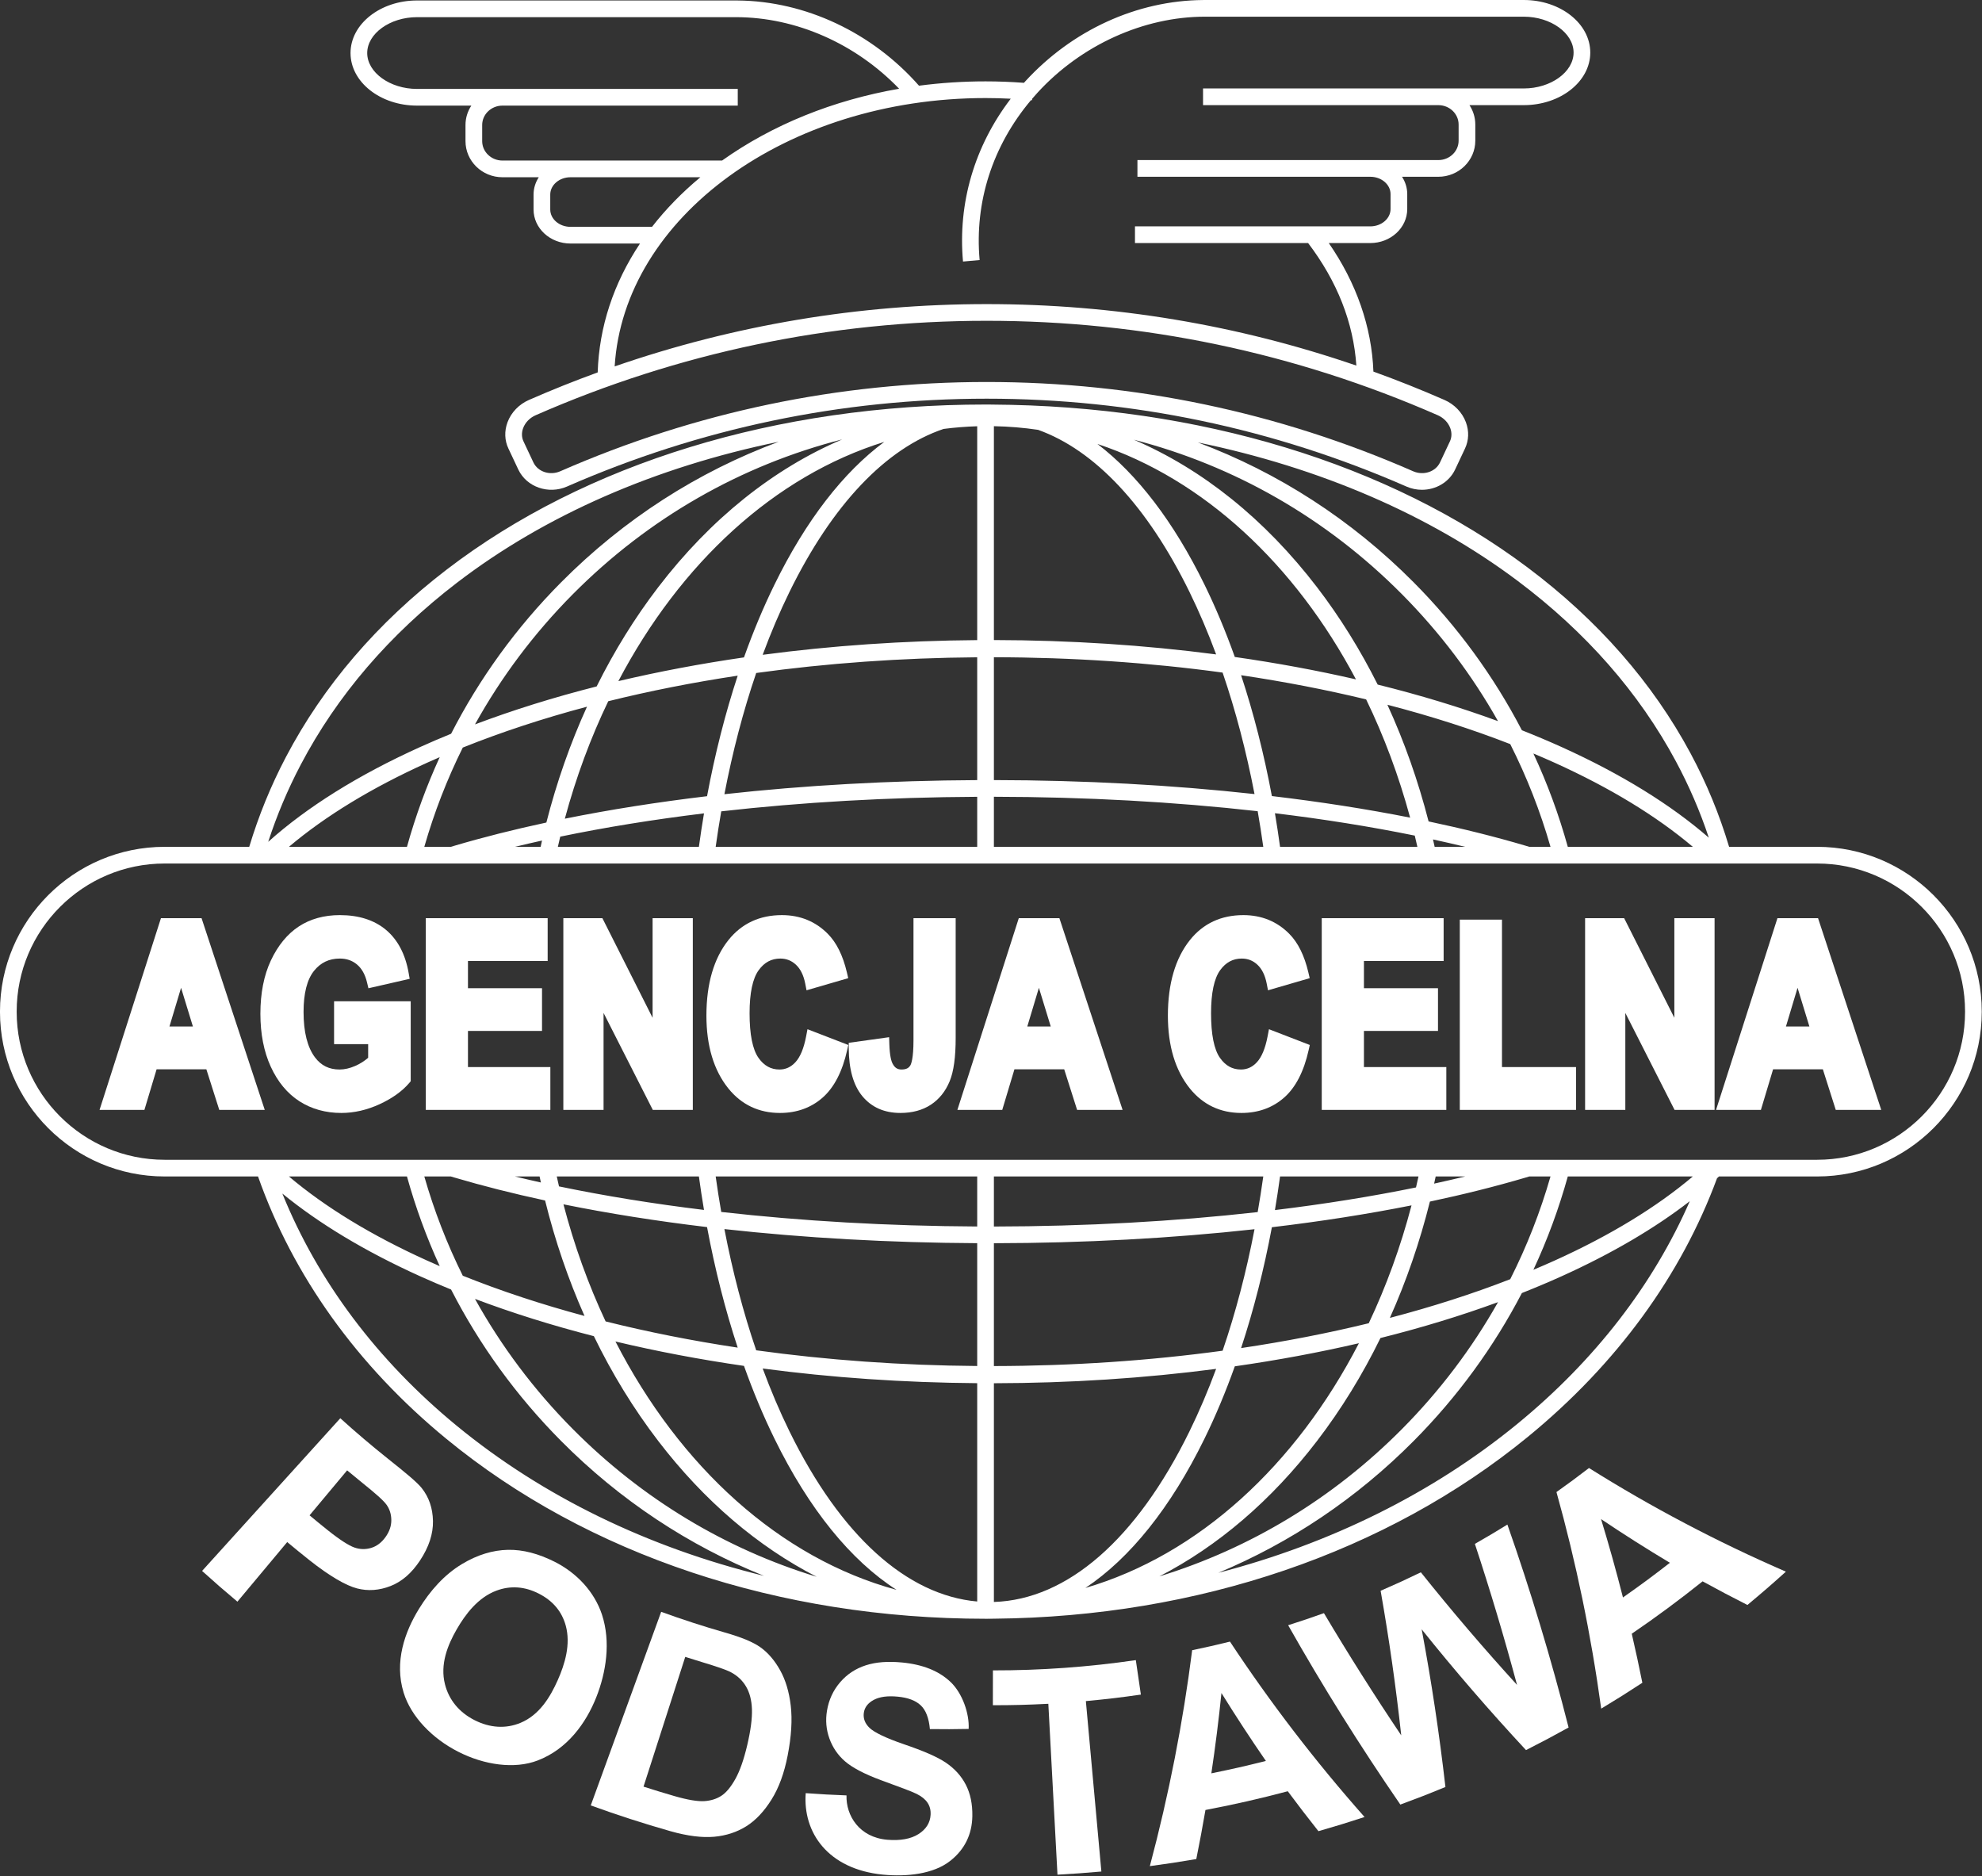 <?xml version="1.0" encoding="UTF-8" standalone="no"?>
<svg xmlns="http://www.w3.org/2000/svg" xmlns:xlink="http://www.w3.org/1999/xlink" xmlns:serif="http://www.serif.com/" width="100%" height="100%" viewBox="0 0 1103 1044" version="1.1" xml:space="preserve" style="fill-rule:evenodd;clip-rule:evenodd;stroke-linejoin:round;stroke-miterlimit:2;">
    <rect x="0" y="0" width="1103" height="1044" fill="#333333" stroke="none"/>
    <g transform="matrix(1,0,0,1,-386.607,-30.356)">
        <g transform="matrix(1,0,0,1,579.785,892.587)">
            <path d="M0,-44.061C-6.968,-35.723 -13.936,-27.384 -20.904,-19.047C-16.901,-15.709 -14.888,-14.061 -10.838,-10.809C-4.028,-5.364 0.982,-2.208 4.057,-1.129C7.136,-0.053 10.242,0.016 13.353,-0.911C16.465,-1.837 19.111,-3.842 21.316,-6.889C23.552,-9.98 24.63,-13.164 24.592,-16.431C24.552,-19.699 23.662,-22.534 21.911,-24.963C20.161,-27.4 15.605,-31.38 8.372,-37.192C5.006,-39.908 3.331,-41.281 0,-44.061M-80.716,11.892C-55.076,-16.427 -29.436,-44.746 -3.795,-73.065C4.808,-65.275 13.598,-57.809 22.561,-50.668C32.585,-42.697 39.002,-37.397 41.518,-34.202C45.546,-29.116 47.615,-23.061 47.774,-15.949C47.928,-8.845 45.578,-1.468 40.534,6.133C35.951,13.036 30.552,17.798 24.228,20.276C17.907,22.756 11.646,23.216 5.531,21.629C-0.574,20.037 -9.552,14.959 -21.016,5.872C-25.978,1.917 -28.442,-0.091 -33.337,-4.17C-42.578,6.889 -51.818,17.946 -61.059,29.004C-69.008,22.313 -72.941,18.89 -80.716,11.892" style="fill:white;fill-rule:nonzero;"></path>
        </g>
        <g transform="matrix(1,0,0,1,640.695,970.353)">
            <path d="M0,-33.242C-4.984,-24.568 -9.282,-13.887 -6.463,-2.8C-4.229,5.969 1.462,12.824 9.99,17.155C18.576,21.517 27.401,22.057 35.589,18.656C46.181,14.245 52.176,4.167 56.285,-5.063C60.305,-14.099 63.583,-25.041 60.771,-35.386C58.607,-43.361 53.509,-49.316 45.731,-53.266C37.954,-57.217 30.048,-57.841 22.19,-54.905C11.991,-51.102 4.977,-41.913 0,-33.242M-20.84,-44.912C-14.831,-54.638 -7.021,-63.688 3.093,-69.752C11.608,-74.86 20.142,-77.433 28.562,-77.612C36.986,-77.787 45.584,-75.476 54.571,-70.964C66.983,-64.715 76.681,-54.237 80.872,-41.688C85.932,-26.44 83.229,-9.363 77.733,4.459C72.08,18.677 61.757,33.263 45.087,39.615C32.214,44.545 15.425,42.134 0.99,34.772C-13.469,27.458 -25.341,15.224 -29.453,1.883C-34.756,-15.251 -28.851,-31.961 -20.84,-44.912" style="fill:white;fill-rule:nonzero;"></path>
        </g>
        <g transform="matrix(1,0,0,1,767.956,1027.92)">
            <path d="M0,-75.61C-7.741,-51.544 -15.483,-27.478 -23.224,-3.412C-16.349,-1.22 -12.899,-0.166 -5.983,1.856C1.432,4.003 6.985,4.886 10.611,4.652C14.239,4.418 17.396,3.425 20.073,1.7C22.748,-0.024 25.362,-3.158 27.893,-7.693C30.424,-12.228 32.603,-18.483 34.476,-26.44C36.421,-34.701 37.283,-41.37 37.113,-46.443C36.941,-51.516 35.837,-55.744 33.818,-59.146C31.797,-62.551 28.993,-65.171 25.417,-67.057C22.731,-68.478 17.298,-70.3 9.168,-72.753C5.494,-73.869 3.661,-74.44 0,-75.61M-13.398,-100.684C-1.672,-96.424 10.17,-92.58 22.105,-89.156C31.155,-86.562 37.776,-83.886 41.982,-80.84C46.185,-77.799 49.767,-73.591 52.794,-68.18C55.819,-62.769 57.796,-56.216 58.708,-48.484C59.615,-40.753 59.087,-31.487 56.984,-20.693C55.09,-10.973 52.125,-2.769 47.954,3.861C43.785,10.492 39.091,15.445 33.896,18.683C28.702,21.921 22.761,23.872 16.121,24.473C9.484,25.074 1.296,24.096 -8.306,21.363C-23.195,17.124 -37.965,12.348 -52.584,7.036C-39.523,-28.871 -26.46,-64.777 -13.398,-100.684" style="fill:white;fill-rule:nonzero;"></path>
        </g>
        <g transform="matrix(1,0,0,1,834.999,1001.3)">
            <path d="M0,26.838C9.086,27.481 13.626,27.73 22.693,28.086C22.355,39.274 29.765,51.454 45.423,52.77C52.527,53.355 58.415,52.358 62.71,49.643C67.01,46.926 69.242,43.322 69.493,38.903C69.642,36.303 69.064,34.053 67.784,32.151C66.503,30.247 64.487,28.624 61.746,27.255C59.009,25.878 52.294,23.436 41.86,19.603C32.521,16.16 25.878,12.594 21.885,9.148C17.891,5.699 14.994,1.446 13.186,-3.556C11.376,-8.56 10.954,-13.714 11.828,-19.005C12.846,-25.172 15.339,-30.456 19.189,-34.915C23.04,-39.375 27.786,-42.481 33.446,-44.306C39.109,-46.134 45.776,-46.616 53.568,-45.873C65.274,-44.764 74.2,-41.112 80.655,-34.979C87.202,-28.732 91.142,-17.389 90.668,-8.899C82.051,-8.73 77.736,-8.714 69.103,-8.819C68.539,-15.016 66.81,-19.432 63.934,-22.096C61.054,-24.762 56.835,-26.318 51.23,-26.856C45.622,-27.396 41.198,-26.831 37.9,-25.08C34.602,-23.329 32.727,-20.903 32.323,-17.759C31.925,-14.668 32.993,-11.881 35.58,-9.422C38.165,-6.974 44.482,-3.858 54.585,-0.399C65.292,3.255 73.161,6.597 77.988,9.873C82.812,13.143 86.509,17.188 89.057,22.077C91.602,26.964 92.856,32.835 92.722,39.713C92.533,49.655 88.581,58.064 80.495,64.462C71.087,71.938 56.056,73.454 42.894,72.164C12.372,69.141 -1.67,48.729 0,26.838" style="fill:white;fill-rule:nonzero;"></path>
        </g>
        <g transform="matrix(1,0,0,1,975.102,954.112)">
            <path d="M0,119.387C-1.696,87.693 -3.392,55.999 -5.088,24.304C-17.427,24.911 -23.605,25.07 -35.956,25.103C-35.944,17.348 -35.938,13.47 -35.926,5.715C-9.343,5.754 17.243,3.85 43.602,0C44.727,7.673 45.29,11.51 46.415,19.183C34.198,20.916 28.07,21.641 15.799,22.803C18.675,54.412 21.552,86.021 24.428,117.631C14.666,118.488 9.779,118.839 0,119.387" style="fill:white;fill-rule:nonzero;"></path>
        </g>
        <g transform="matrix(1,0,0,1,1091.08,1002.34)">
            <path d="M0,7.873C-8.584,-4.574 -16.826,-17.177 -24.725,-29.922C-26.239,-15.04 -28.112,-0.138 -30.345,14.769C-18.162,12.274 -12.089,10.897 0,7.873M54.915,39.073C44.69,42.407 39.553,43.985 29.241,46.955C22.286,38.135 18.874,33.689 12.184,24.735C-2.977,28.784 -18.257,32.26 -33.625,35.16C-35.526,46.081 -36.545,51.54 -38.719,62.458C-49.04,64.21 -54.212,64.999 -64.576,66.402C-53.931,26.457 -46.085,-13.691 -41.023,-53.747C-32.584,-55.517 -28.375,-56.474 -19.988,-58.529C2.341,-24.708 27.343,7.931 54.915,39.073" style="fill:white;fill-rule:nonzero;"></path>
        </g>
        <g transform="matrix(1,0,0,1,1165.91,878.686)">
            <path d="M0,155.801C-22.378,123.302 -43.204,89.999 -62.441,56.003C-54.438,53.453 -50.452,52.109 -42.52,49.29C-28.854,72.285 -14.512,94.959 0.495,117.286C-2.458,90.246 -6.283,63.414 -10.974,36.839C-1.955,32.91 2.527,30.855 11.421,26.562C28.503,47.944 46.35,68.843 64.94,89.216C57.839,62.765 50.016,36.594 41.478,10.739C48.77,6.572 52.392,4.425 59.574,0C72.533,36.921 83.899,74.598 93.633,112.914C84.223,118.12 79.482,120.635 69.935,125.491C49.663,103.708 30.303,81.291 11.879,58.294C17.304,87.243 21.712,116.508 25.093,146.034C15.11,150.122 10.091,152.076 0,155.801" style="fill:white;fill-rule:nonzero;"></path>
        </g>
        <g transform="matrix(1,0,0,1,1315.92,928.369)">
            <path d="M0,-28.42C-13.041,-36.225 -25.816,-44.331 -38.315,-52.725C-33.917,-38.349 -29.851,-23.811 -26.119,-9.125C-15.541,-16.578 -10.312,-20.437 0,-28.42M64.552,-23.48C56.091,-15.882 51.808,-12.175 43.142,-4.941C33.064,-10.078 28.075,-12.709 18.199,-18.093C5.352,-7.804 -7.8,1.912 -21.224,11.053C-18.739,21.915 -17.56,27.374 -15.33,38.342C-24.411,44.274 -28.991,47.152 -38.227,52.735C-43.879,11.567 -52.215,-28.703 -63.131,-67.778C-55.818,-72.985 -52.195,-75.66 -45.027,-81.155C-10.541,-59.508 26.054,-40.179 64.552,-23.48" style="fill:white;fill-rule:nonzero;"></path>
        </g>
        <g transform="matrix(1,0,0,1,493.958,587.678)">
            <path d="M0,13.85L-13.045,13.85L-6.584,-7.667L0,13.85ZM-17.781,-46.418L-51.95,60.268L-26.984,60.268L-20.203,37.685L7.492,37.685L14.676,60.268L39.989,60.268L4.817,-46.418L-17.781,-46.418Z" style="fill:white;fill-rule:nonzero;"></path>
        </g>
        <g transform="matrix(1,0,0,1,572.522,577.856)">
            <path d="M0,33.495L18.968,33.495L18.968,41.089C16.809,42.961 14.385,44.487 11.747,45.635C8.726,46.95 5.808,47.617 3.074,47.617C-2.733,47.617 -7.201,45.425 -10.591,40.904C-14.833,35.295 -16.982,26.778 -16.982,15.592C-16.982,5.254 -15.035,-2.426 -11.195,-7.233C-7.491,-11.867 -2.779,-14.121 3.21,-14.121C6.955,-14.121 10.065,-13.049 12.72,-10.843C15.388,-8.626 17.27,-5.295 18.313,-0.943L19.116,2.409L42.076,-2.837L41.505,-6.096C39.685,-16.491 35.464,-24.543 28.959,-30.027C22.451,-35.514 13.788,-38.296 3.21,-38.296C-5.587,-38.296 -13.291,-36.156 -19.687,-31.939C-26.05,-27.742 -31.263,-21.38 -35.182,-13.029C-39.046,-4.8 -41.005,5.173 -41.005,16.612C-41.005,27.767 -39.074,37.649 -35.266,45.982C-31.384,54.477 -26.004,60.974 -19.275,65.289C-12.549,69.603 -4.708,71.791 4.029,71.791C11.145,71.791 18.314,70.15 25.34,66.914C32.365,63.679 37.909,59.714 41.817,55.127L42.649,54.151L42.649,9.66L0,9.66L0,33.495Z" style="fill:white;fill-rule:nonzero;"></path>
        </g>
        <g transform="matrix(1,0,0,1,647.034,585.203)">
            <path d="M0,18.801L41.21,18.801L41.21,-4.966L0,-4.966L0,-20.108L44.349,-20.108L44.349,-43.942L-23.477,-43.942L-23.477,62.743L45.85,62.743L45.85,38.909L0,38.909L0,18.801Z" style="fill:white;fill-rule:nonzero;"></path>
        </g>
        <g transform="matrix(1,0,0,1,749.78,592.516)">
            <path d="M0,4.174L-27.941,-51.256L-49.67,-51.256L-49.67,55.43L-27.285,55.43L-27.285,1.469L0.117,55.43L22.386,55.43L22.386,-51.256L0,-51.256L0,4.174Z" style="fill:white;fill-rule:nonzero;"></path>
        </g>
        <g transform="matrix(1,0,0,1,835.196,582.064)">
            <path d="M0,25.08C-1.277,31.732 -3.298,36.562 -6.005,39.434C-8.526,42.108 -11.401,43.409 -14.797,43.409C-19.594,43.409 -23.416,41.289 -26.48,36.93C-29.772,32.247 -31.441,23.904 -31.441,12.132C-31.441,0.834 -29.734,-7.242 -26.367,-11.872C-23.206,-16.217 -19.275,-18.329 -14.35,-18.329C-10.99,-18.329 -8.151,-17.218 -5.674,-14.933C-3.125,-12.58 -1.376,-9.041 -0.476,-4.413L0.252,-0.669L23.461,-7.417L22.708,-10.633C20.521,-19.98 16.948,-27.198 12.095,-32.083C5.254,-38.997 -3.345,-42.503 -13.463,-42.503C-25.811,-42.503 -35.801,-37.854 -43.159,-28.681C-51.324,-18.48 -55.464,-4.314 -55.464,13.425C-55.464,30.264 -51.348,43.906 -43.227,53.979C-35.924,63.007 -26.267,67.583 -14.524,67.583C-5.184,67.583 2.824,64.692 9.275,58.99C15.629,53.373 20.198,44.523 22.853,32.689L23.51,29.759L0.786,20.986L0,25.08Z" style="fill:white;fill-rule:nonzero;"></path>
        </g>
        <g transform="matrix(1,0,0,1,894.97,581.747)">
            <path d="M0,27.413C0,37.746 -1.305,40.787 -1.866,41.616C-2.531,42.598 -3.675,43.725 -6.649,43.725C-8.924,43.725 -10.399,42.773 -11.595,40.517C-12.322,39.173 -13.232,36.19 -13.437,29.617L-13.557,25.741L-36.037,28.873L-36.025,31.917C-35.977,43.576 -33.436,52.534 -28.473,58.54C-23.344,64.751 -16.22,67.899 -7.297,67.899C-0.676,67.899 5.029,66.357 9.66,63.314C14.31,60.258 17.838,55.855 20.146,50.23C22.387,44.767 23.477,36.882 23.477,26.121L23.477,-40.486L0,-40.486L0,27.413Z" style="fill:white;fill-rule:nonzero;"></path>
        </g>
        <g transform="matrix(1,0,0,1,971.352,587.678)">
            <path d="M0,13.85L-13.045,13.85L-6.585,-7.667L0,13.85ZM-17.781,-46.418L-51.95,60.268L-26.984,60.268L-20.203,37.685L7.492,37.685L14.676,60.268L39.989,60.268L4.816,-46.418L-17.781,-46.418Z" style="fill:white;fill-rule:nonzero;"></path>
        </g>
        <g transform="matrix(1,0,0,1,1092.01,582.064)">
            <path d="M0,25.08C-1.277,31.733 -3.298,36.562 -6.005,39.434C-8.525,42.108 -11.401,43.409 -14.797,43.409C-19.595,43.409 -23.416,41.29 -26.48,36.93C-29.772,32.248 -31.441,23.904 -31.441,12.132C-31.441,0.833 -29.734,-7.243 -26.367,-11.872C-23.206,-16.217 -19.275,-18.329 -14.35,-18.329C-10.989,-18.329 -8.151,-17.218 -5.674,-14.933C-3.124,-12.58 -1.376,-9.041 -0.477,-4.413L0.252,-0.669L23.461,-7.417L22.708,-10.633C20.521,-19.98 16.948,-27.198 12.095,-32.083C5.254,-38.997 -3.345,-42.503 -13.463,-42.503C-25.811,-42.503 -35.802,-37.854 -43.158,-28.682C-51.324,-18.48 -55.464,-4.314 -55.464,13.425C-55.464,30.264 -51.348,43.906 -43.227,53.979C-35.923,63.007 -26.266,67.583 -14.523,67.583C-5.183,67.583 2.823,64.692 9.274,58.99C15.63,53.372 20.198,44.523 22.853,32.688L23.51,29.759L0.785,20.986L0,25.08Z" style="fill:white;fill-rule:nonzero;"></path>
        </g>
        <g transform="matrix(1,0,0,1,1145.65,585.203)">
            <path d="M0,18.801L41.21,18.801L41.21,-4.966L0,-4.966L0,-20.108L44.349,-20.108L44.349,-43.942L-23.476,-43.942L-23.476,62.743L45.85,62.743L45.85,38.909L0,38.909L0,18.801Z" style="fill:white;fill-rule:nonzero;"></path>
        </g>
        <g transform="matrix(1,0,0,1,1222.47,647.946)">
            <path d="M0,-105.869L-23.476,-105.869L-23.476,0L41.21,0L41.21,-23.834L0,-23.834L0,-105.869Z" style="fill:white;fill-rule:nonzero;"></path>
        </g>
        <g transform="matrix(1,0,0,1,1318.4,592.516)">
            <path d="M0,4.174L-27.941,-51.256L-49.671,-51.256L-49.671,55.43L-27.286,55.43L-27.286,1.469L0.116,55.43L22.384,55.43L22.384,-51.256L0,-51.256L0,4.174Z" style="fill:white;fill-rule:nonzero;"></path>
        </g>
        <g transform="matrix(1,0,0,1,1393.55,587.678)">
            <path d="M0,13.85L-13.045,13.85L-6.585,-7.667L0,13.85ZM4.817,-46.418L-17.781,-46.418L-51.95,60.268L-26.984,60.268L-20.203,37.685L7.492,37.685L14.676,60.268L39.989,60.268L4.817,-46.418Z" style="fill:white;fill-rule:nonzero;"></path>
        </g>
        <g transform="matrix(1,0,0,1,1234.62,256.381)">
            <path d="M0,-176.81L-178.511,-176.81L-178.511,-167.523L-47.559,-167.523C-41.34,-167.523 -36.28,-162.681 -36.28,-156.73L-36.28,-147.746C-36.28,-141.794 -41.34,-136.952 -47.559,-136.952L-215.02,-136.952L-215.02,-127.665L-85.438,-127.665C-79.219,-127.665 -74.159,-123.339 -74.159,-118.022L-74.159,-109.708C-74.159,-104.392 -79.219,-100.066 -85.438,-100.066L-216.391,-100.066L-216.391,-90.779L-120.029,-90.779C-103.81,-69.402 -94.803,-46.51 -93.189,-22.596C-159.332,-45.312 -228.307,-56.81 -298.902,-56.81C-369.97,-56.81 -439.398,-45.161 -505.946,-22.141C-500.832,-105.135 -410.211,-171.462 -299.54,-171.462C-294.873,-171.462 -290.192,-171.333 -285.529,-171.096C-305.647,-144.792 -315.037,-113.062 -312.091,-80.492L-302.841,-81.329C-305.757,-113.563 -295.629,-144.941 -274.265,-170.296C-274.074,-170.279 -273.88,-170.267 -273.689,-170.249L-273.612,-171.064C-272.622,-172.221 -271.617,-173.37 -270.58,-174.501C-246.316,-200.96 -211.561,-216.726 -177.523,-216.737L0,-216.737C15.016,-216.737 27.701,-207.595 27.701,-196.773C27.701,-185.952 15.016,-176.81 0,-176.81M-40.935,12.168C-39.988,14.708 -40.057,17.343 -41.139,19.611L-46.639,31.302C-49.126,36.519 -55.821,38.721 -61.565,36.211C-136.845,3.249 -216.704,-13.469 -298.902,-13.469C-381.106,-13.469 -460.958,3.246 -536.239,36.21C-541.981,38.72 -548.678,36.52 -551.155,31.323L-556.677,19.589C-557.748,17.344 -557.817,14.709 -556.871,12.169C-555.71,9.054 -553.169,6.447 -549.899,5.016C-470.284,-29.846 -385.836,-47.522 -298.902,-47.522C-211.968,-47.522 -127.521,-29.846 -47.904,5.017C-44.636,6.446 -42.096,9.053 -40.935,12.168M-530.517,-99.803C-536.735,-99.803 -541.795,-104.128 -541.795,-109.445L-541.795,-117.76C-541.795,-123.077 -536.735,-127.402 -530.517,-127.402L-458.252,-127.402C-468.539,-118.853 -477.535,-109.608 -485.156,-99.803L-530.517,-99.803ZM-568.396,-136.689C-574.614,-136.689 -579.674,-141.531 -579.674,-147.483L-579.674,-156.467C-579.674,-162.418 -574.614,-167.26 -568.396,-167.26L-437.443,-167.26L-437.443,-176.547L-615.954,-176.547C-630.97,-176.547 -643.655,-185.689 -643.655,-196.511C-643.655,-207.332 -630.97,-216.474 -615.954,-216.474L-438.42,-216.474C-405.033,-216.465 -371.813,-201.751 -347.639,-176.645C-384.291,-170.284 -418.127,-156.646 -446.172,-136.689L-568.396,-136.689ZM0,-226.024L-177.051,-226.024C-177.205,-226.024 -177.357,-226.025 -177.512,-226.025C-177.535,-226.025 -177.559,-226.024 -177.582,-226.024L-178.511,-226.024L-178.511,-226.011C-215.298,-225.718 -251.278,-209.292 -277.425,-180.778C-277.68,-180.5 -277.925,-180.216 -278.177,-179.937C-285.254,-180.468 -292.414,-180.749 -299.54,-180.749C-312.085,-180.749 -324.467,-179.933 -336.583,-178.337C-362.537,-207.864 -399.818,-225.437 -437.443,-225.747L-437.443,-225.761L-438.389,-225.761C-438.41,-225.761 -438.432,-225.762 -438.454,-225.762C-438.603,-225.762 -438.754,-225.762 -438.904,-225.761L-615.954,-225.761C-636.35,-225.761 -652.942,-212.64 -652.942,-196.511C-652.942,-180.382 -636.35,-167.26 -615.954,-167.26L-585.709,-167.26C-587.757,-164.139 -588.961,-160.441 -588.961,-156.467L-588.961,-147.483C-588.961,-136.41 -579.735,-127.402 -568.396,-127.402L-548.182,-127.402C-550.011,-124.574 -551.082,-121.284 -551.082,-117.76L-551.082,-109.445C-551.082,-99.007 -541.856,-90.516 -530.517,-90.516L-491.85,-90.516C-506.507,-68.545 -514.609,-44.163 -515.392,-18.8C-528.25,-14.124 -540.996,-9.021 -553.623,-3.492C-559.184,-1.06 -563.54,3.467 -565.574,8.927C-567.406,13.845 -567.223,19.051 -565.07,23.565L-559.548,35.299C-554.928,44.99 -542.802,49.215 -532.516,44.719C-458.415,12.271 -379.816,-4.182 -298.902,-4.182C-217.989,-4.182 -139.39,12.271 -65.288,44.719L-65.286,44.72C-62.495,45.94 -59.568,46.518 -56.692,46.518C-48.973,46.518 -41.62,42.354 -38.245,35.278L-32.745,23.587C-30.581,19.05 -30.399,13.843 -32.232,8.924C-34.267,3.465 -38.622,-1.06 -44.181,-3.492C-57.229,-9.205 -70.407,-14.457 -83.701,-19.258C-84.625,-44.04 -93.136,-68.523 -108.538,-90.779L-85.438,-90.779C-74.098,-90.779 -64.872,-99.27 -64.872,-109.708L-64.872,-118.022C-64.872,-121.546 -65.943,-124.837 -67.772,-127.665L-47.559,-127.665C-36.219,-127.665 -26.993,-136.673 -26.993,-147.746L-26.993,-156.73C-26.993,-160.704 -28.197,-164.402 -30.245,-167.523L0,-167.523C20.396,-167.523 36.988,-180.644 36.988,-196.773C36.988,-212.902 20.396,-226.024 0,-226.024" style="fill:white;fill-rule:nonzero;"></path>
        </g>
        <g transform="matrix(1,0,0,1,1480.18,593.183)">
            <path d="M0,0.185C0,45.583 -36.934,82.517 -82.332,82.517L-1001.96,82.517C-1047.36,82.517 -1084.29,45.583 -1084.29,0.185L-1084.29,-0.001C-1084.29,-45.399 -1047.36,-82.333 -1001.96,-82.333L-82.332,-82.333C-36.934,-82.333 0,-45.399 0,-0.001L0,0.185ZM-228.348,138.573C-232.243,140.335 -236.218,142.047 -240.231,143.735C-232.42,127.01 -226.042,109.642 -221.08,91.804L-151.503,91.804C-171.775,108.931 -197.492,124.615 -228.348,138.573M-249.203,229.516C-296.251,268.036 -353.122,296.107 -415.562,312.348C-375.394,295.585 -338.505,270.854 -306.833,238.96C-282.407,214.362 -262.231,186.63 -246.634,156.677C-239.039,153.668 -231.615,150.543 -224.408,147.283C-196.513,134.665 -172.682,120.651 -153.199,105.571C-173.42,151.814 -205.874,194.041 -249.203,229.516M-360.582,238.908C-347.12,221.329 -335.342,202.145 -325.334,181.698C-302.424,175.967 -280.54,169.302 -259.917,161.741C-274.308,187.306 -292.227,211.071 -313.423,232.415C-351.762,271.024 -397.966,298.831 -448.392,314.336C-415.858,297.559 -386.02,272.127 -360.582,238.908M-423.279,237.732C-417.083,225.091 -411.451,211.613 -406.388,197.445C-382.605,194.045 -359.519,189.751 -337.329,184.594C-372.456,252.545 -426.543,302.317 -489.537,320.77C-464.725,304.251 -442.092,276.115 -423.279,237.732M-540.462,328.569L-540.462,206.862C-498.024,206.792 -456.496,204.065 -416.785,198.868C-421.296,211.041 -426.24,222.669 -431.619,233.644C-461.05,293.694 -499.619,327.271 -540.462,328.569M-393.659,111.625C-439.933,116.832 -489.48,119.584 -540.462,119.659L-540.462,91.804L-390.55,91.804C-391.486,98.483 -392.517,105.097 -393.659,111.625M-305.554,97.908C-330.23,102.954 -356.526,107.171 -384.061,110.505C-383.012,104.343 -382.08,98.094 -381.211,91.804L-304.173,91.804C-304.62,93.846 -305.077,95.883 -305.554,97.908M-295.465,95.783C-295.17,94.46 -294.885,93.133 -294.604,91.804L-278.179,91.804C-283.841,93.177 -289.6,94.506 -295.465,95.783M-297.819,105.782C-278.997,101.793 -261.132,97.322 -244.43,92.38C-243.788,92.19 -243.169,91.995 -242.531,91.804L-230.708,91.804C-236.375,111.546 -243.86,130.673 -253.111,148.964C-274.091,157.131 -296.518,164.32 -320.099,170.498C-310.908,149.986 -303.444,128.314 -297.819,105.782M-385.762,120.053C-358.578,116.829 -332.544,112.764 -308.049,107.889C-314.137,131.031 -322.154,153 -331.844,173.476C-354.595,179.022 -378.351,183.646 -402.892,187.295C-395.916,166.183 -390.181,143.644 -385.762,120.053M-540.462,128.946C-490.172,128.872 -441.249,126.203 -395.421,121.157C-400.001,144.955 -405.947,167.625 -413.179,188.761C-453.927,194.321 -496.7,197.229 -540.462,197.302L-540.462,128.946ZM-692.195,111.552C-693.332,105.048 -694.359,98.458 -695.292,91.804L-549.75,91.804L-549.75,119.641C-599.206,119.397 -647.252,116.635 -692.195,111.552M-549.75,197.269C-592.031,196.951 -633.34,193.985 -672.739,188.533C-679.944,167.44 -685.869,144.823 -690.436,121.083C-645.942,126.008 -598.518,128.689 -549.75,128.928L-549.75,197.269ZM-549.75,328.311C-588.968,324.84 -625.843,291.547 -654.223,233.644C-659.633,222.604 -664.604,210.905 -669.136,198.655C-630.78,203.746 -590.709,206.523 -549.75,206.83L-549.75,328.311ZM-751.065,183.63C-728.129,189.097 -704.211,193.637 -679.537,197.211C-674.452,211.465 -668.792,225.021 -662.562,237.732C-643.329,276.973 -620.099,305.482 -594.633,321.838C-659.521,304.205 -715.263,253.415 -751.065,183.63M-774.741,232.415C-796.433,210.571 -814.677,186.184 -829.235,159.933C-808.424,167.782 -786.299,174.717 -763.077,180.671C-752.963,201.505 -741.007,221.033 -727.319,238.908C-701.773,272.267 -671.791,297.777 -639.096,314.551C-689.786,299.088 -736.23,271.197 -774.741,232.415M-839.207,230.68C-883.853,194.033 -916.778,149.871 -936.45,101.309C-916.038,118.015 -890.392,133.483 -859.886,147.283C-854.227,149.842 -848.436,152.319 -842.536,154.724C-826.805,185.425 -806.287,213.829 -781.331,238.96C-748.562,271.958 -710.2,297.267 -668.408,314.038C-732.885,298.246 -791.362,269.952 -839.207,230.68M-867.096,91.804C-862.329,108.922 -856.247,125.602 -848.858,141.702C-851.24,140.67 -853.608,139.631 -855.946,138.573C-886.8,124.616 -912.509,108.931 -932.777,91.804L-867.096,91.804ZM-842.676,91.804C-842.036,91.996 -841.402,92.19 -840.757,92.38C-824.905,97.071 -808.001,101.335 -790.231,105.169C-784.686,127.525 -777.337,149.041 -768.285,169.42C-792.193,162.999 -814.863,155.516 -836.028,147.034C-844.834,129.332 -851.977,110.852 -857.442,91.804L-842.676,91.804ZM-793.279,91.804C-793.043,92.921 -792.821,94.044 -792.575,95.156C-797.454,94.075 -802.249,92.953 -806.984,91.804L-793.279,91.804ZM-700.094,119.974C-695.691,143.5 -689.98,165.983 -683.034,187.046C-708.471,183.214 -733.054,178.33 -756.543,172.457C-766.098,152.1 -774.003,130.277 -780.009,107.305C-754.877,112.396 -728.104,116.636 -700.094,119.974M-704.631,91.804C-703.765,98.067 -702.838,104.289 -701.794,110.426C-730.143,106.976 -757.184,102.594 -782.478,97.33C-782.907,95.496 -783.32,93.653 -783.724,91.804L-704.631,91.804ZM-855.946,-138.388C-853.608,-139.446 -851.24,-140.485 -848.858,-141.517C-856.247,-125.417 -862.329,-108.737 -867.096,-91.62L-932.787,-91.62C-912.517,-108.747 -886.801,-124.43 -855.946,-138.388M-926.235,-137.27C-906.037,-175.736 -876.797,-209.803 -839.328,-238.525C-790.079,-276.277 -728.599,-302.974 -660.21,-317.018C-705.187,-300.346 -746.431,-273.92 -781.331,-238.775C-806.287,-213.644 -826.805,-185.24 -842.536,-154.54C-848.436,-152.134 -854.227,-149.657 -859.886,-147.098C-894.447,-131.464 -922.773,-113.689 -944.313,-94.396C-939.543,-109.096 -933.516,-123.405 -926.235,-137.27M-727.319,-236.013C-740.325,-219.03 -751.75,-200.542 -761.535,-180.871C-785.316,-174.829 -807.966,-167.77 -829.235,-159.748C-814.677,-185.999 -796.433,-210.387 -774.741,-232.231C-732.656,-274.611 -681.095,-303.974 -624.874,-318.337C-663.108,-302.05 -698.111,-274.155 -727.319,-236.013M-662.562,-237.547C-668.792,-224.836 -674.452,-211.28 -679.537,-197.027C-703.632,-193.536 -727.004,-189.122 -749.447,-183.826C-714.876,-249.578 -662.463,-297.999 -601.447,-316.95C-624.243,-300.083 -645.059,-273.26 -662.562,-237.547M-549.75,-325.64L-549.75,-206.645C-590.709,-206.338 -630.78,-203.562 -669.137,-198.47C-664.604,-210.721 -659.634,-222.42 -654.223,-233.46C-630.405,-282.055 -600.602,-313.307 -568.453,-324.157C-562.281,-324.95 -556.044,-325.45 -549.75,-325.64M-692.195,-111.367C-647.252,-116.45 -599.206,-119.212 -549.75,-119.456L-549.75,-91.62L-695.292,-91.62C-694.359,-98.274 -693.332,-104.863 -692.195,-111.367M-781.798,-97.284C-756.699,-102.486 -729.89,-106.823 -701.794,-110.241C-702.838,-104.105 -703.765,-97.883 -704.631,-91.62L-783.117,-91.62C-782.69,-93.515 -782.253,-95.404 -781.798,-97.284M-791.942,-95.114C-792.207,-93.955 -792.447,-92.784 -792.701,-91.62L-806.995,-91.62C-802.052,-92.819 -797.042,-93.988 -791.942,-95.114M-789.515,-105.137C-807.548,-101.264 -824.692,-96.949 -840.757,-92.196C-841.402,-92.005 -842.036,-91.812 -842.676,-91.62L-857.442,-91.62C-851.977,-110.667 -844.834,-129.147 -836.029,-146.849C-814.459,-155.493 -791.322,-163.096 -766.911,-169.598C-776.205,-149.18 -783.774,-127.591 -789.515,-105.137M-700.094,-119.789C-727.818,-116.485 -754.329,-112.299 -779.237,-107.278C-773.019,-130.355 -764.884,-152.251 -755.078,-172.637C-732.032,-178.348 -707.943,-183.109 -683.034,-186.862C-689.98,-165.799 -695.691,-143.316 -700.094,-119.789M-549.75,-128.743C-598.518,-128.504 -645.942,-125.824 -690.436,-120.899C-685.869,-144.638 -679.944,-167.256 -672.739,-188.349C-633.34,-193.801 -592.031,-196.767 -549.75,-197.085L-549.75,-128.743ZM-393.659,-111.441C-392.517,-104.913 -391.486,-98.299 -390.55,-91.62L-540.462,-91.62L-540.462,-119.474C-489.48,-119.4 -439.933,-116.647 -393.659,-111.441M-540.462,-197.118C-496.7,-197.045 -453.927,-194.137 -413.18,-188.577C-405.947,-167.441 -400.001,-144.77 -395.421,-120.972C-441.249,-126.019 -490.172,-128.688 -540.462,-128.761L-540.462,-197.118ZM-540.462,-325.678C-532.162,-325.528 -523.96,-324.846 -515.872,-323.652C-484.302,-312.341 -455.062,-281.291 -431.619,-233.46C-426.24,-222.484 -421.296,-210.856 -416.785,-198.683C-456.496,-203.88 -498.024,-206.607 -540.462,-206.677L-540.462,-325.678ZM-338.966,-184.794C-360.652,-189.782 -383.191,-193.944 -406.388,-197.26C-411.451,-211.428 -417.083,-224.906 -423.279,-237.547C-440.389,-272.456 -460.663,-298.87 -482.858,-315.796C-423.678,-296.184 -372.857,-248.762 -338.966,-184.794M-313.423,-232.231C-292.227,-210.886 -274.308,-187.122 -259.917,-161.556C-281.003,-169.287 -303.406,-176.082 -326.879,-181.899C-336.55,-201.186 -347.803,-219.326 -360.582,-236.013C-389.671,-273.998 -424.504,-301.827 -462.554,-318.142C-406.619,-303.711 -355.324,-274.426 -313.423,-232.231M-249.047,-239.657C-211.061,-211.174 -181.411,-177.374 -160.923,-139.192C-153.553,-125.459 -147.445,-111.281 -142.605,-96.709C-163.803,-115.111 -191.232,-132.091 -224.408,-147.098C-231.615,-150.358 -239.039,-153.483 -246.634,-156.492C-262.231,-186.445 -282.407,-214.177 -306.833,-238.775C-341.471,-273.656 -382.359,-299.948 -426.943,-316.64C-359.181,-302.641 -298.157,-276.479 -249.047,-239.657M-221.08,-91.62C-226.042,-109.458 -232.42,-126.825 -240.231,-143.55C-236.218,-141.862 -232.243,-140.15 -228.348,-138.388C-197.491,-124.43 -171.763,-108.747 -151.493,-91.62L-221.08,-91.62ZM-295.177,-91.62C-295.476,-92.994 -295.781,-94.366 -296.097,-95.734C-290.015,-94.415 -284.043,-93.042 -278.179,-91.62L-295.177,-91.62ZM-381.211,-91.62C-382.08,-97.91 -383.012,-104.158 -384.061,-110.32C-356.783,-107.018 -330.722,-102.847 -306.247,-97.864C-305.742,-95.793 -305.26,-93.709 -304.788,-91.62L-381.211,-91.62ZM-308.821,-107.861C-333.089,-112.667 -358.865,-116.679 -385.762,-119.868C-390.181,-143.459 -395.916,-165.999 -402.892,-187.111C-378.879,-183.541 -355.612,-179.042 -333.308,-173.654C-323.365,-153.153 -315.122,-131.107 -308.821,-107.861M-242.531,-91.62C-243.169,-91.811 -243.788,-92.006 -244.43,-92.196C-261.348,-97.202 -279.457,-101.725 -298.548,-105.754C-304.371,-128.379 -312.04,-150.129 -321.472,-170.676C-297.386,-164.418 -274.499,-157.105 -253.11,-148.779C-243.86,-130.488 -236.375,-111.362 -230.708,-91.62L-242.531,-91.62ZM-82.332,-91.62L-131.314,-91.62C-136.654,-109.514 -143.772,-126.873 -152.739,-143.584C-173.871,-182.965 -204.399,-217.788 -243.476,-247.087C-320.662,-304.961 -426.437,-337.071 -541.64,-337.704C-541.678,-337.704 -541.716,-337.705 -541.754,-337.705C-542.144,-337.71 -542.531,-337.733 -542.921,-337.733C-543.05,-337.733 -543.179,-337.725 -543.309,-337.724C-543.567,-337.725 -543.824,-337.733 -544.082,-337.733C-544.223,-337.733 -544.364,-337.728 -544.505,-337.728C-544.706,-337.728 -544.905,-337.733 -545.106,-337.733C-661.223,-337.733 -767.72,-305.119 -844.978,-245.897C-883.524,-216.349 -913.629,-181.254 -934.458,-141.588C-942.912,-125.486 -949.699,-108.797 -954.872,-91.62L-1001.96,-91.62C-1052.48,-91.62 -1093.58,-50.52 -1093.58,-0.001L-1093.58,0.185C-1093.58,50.705 -1052.48,91.804 -1001.96,91.804L-949.98,91.804C-930.553,146.905 -894.928,196.958 -845.099,237.859C-766.49,302.383 -659.951,337.918 -545.106,337.918C-544.916,337.918 -544.727,337.913 -544.536,337.913C-544.385,337.913 -544.234,337.918 -544.082,337.918C-544.057,337.918 -544.033,337.917 -544.008,337.917C-543.988,337.917 -543.969,337.918 -543.95,337.918C-543.8,337.918 -543.651,337.912 -543.5,337.911C-543.436,337.911 -543.373,337.909 -543.309,337.909C-543.179,337.909 -543.05,337.918 -542.921,337.918C-542.531,337.918 -542.144,337.895 -541.754,337.89C-541.182,337.886 -540.612,337.876 -540.04,337.869C-427.071,336.827 -321.865,301.011 -243.319,236.702C-193.729,196.1 -157.99,146.843 -138.034,92.815C-137.668,92.479 -137.316,92.141 -136.954,91.804L-82.332,91.804C-31.813,91.804 9.287,50.705 9.287,0.185L9.287,-0.001C9.287,-50.52 -31.813,-91.62 -82.332,-91.62" style="fill:white;fill-rule:nonzero;"></path>
        </g>
    </g>
</svg>
